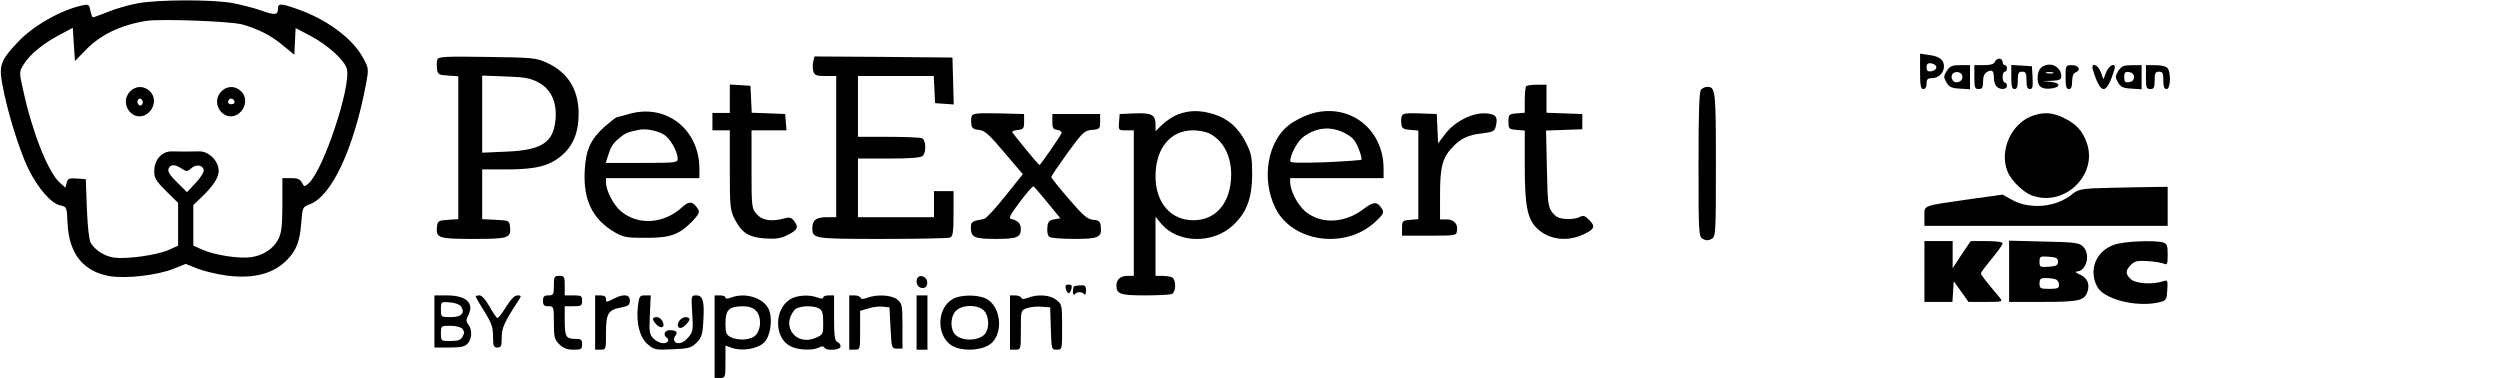 <?xml version="1.0" standalone="no"?>
<!DOCTYPE svg PUBLIC "-//W3C//DTD SVG 20010904//EN"
 "http://www.w3.org/TR/2001/REC-SVG-20010904/DTD/svg10.dtd">
<svg version="1.0" xmlns="http://www.w3.org/2000/svg"
 width="1151pt" height="174pt" viewBox="0 0 1151 174"
 preserveAspectRatio="xMidYMid meet">

<g transform="translate(0,174) scale(0.1,-0.1)"
fill="#000000" stroke="none">
<path d="M635 1725 c-38 -7 -100 -24 -136 -39 -36 -14 -68 -26 -71 -26 -3 0
-8 14 -12 31 -5 29 -8 30 -38 24 -100 -22 -228 -95 -299 -172 -75 -80 -84
-104 -69 -187 20 -117 78 -306 120 -392 44 -90 106 -162 149 -170 28 -6 29 -7
32 -83 7 -138 71 -220 192 -242 75 -13 220 3 297 34 l55 22 55 -22 c31 -12 92
-26 135 -32 123 -15 212 8 274 70 45 44 62 88 68 174 6 70 6 72 38 84 101 36
203 253 260 553 13 72 13 73 -13 121 -49 91 -170 180 -308 227 -71 25 -84 25
-84 1 0 -31 -13 -32 -76 -10 -32 12 -93 27 -134 35 -94 17 -342 16 -435 -1z
m482 -98 c75 -22 131 -50 188 -98 l50 -41 3 61 3 62 70 -37 c79 -42 156 -112
166 -151 20 -82 -108 -465 -175 -526 -20 -18 -21 -18 -32 2 -8 16 -20 21 -50
21 l-40 0 0 -122 c0 -97 -4 -130 -18 -158 -22 -44 -69 -76 -125 -84 -55 -8
-167 9 -224 34 l-43 19 0 93 0 94 46 44 c57 57 77 93 69 129 -9 41 -49 75 -88
74 -40 -1 -82 -1 -126 0 -46 1 -81 -39 -81 -91 0 -32 8 -45 55 -92 l55 -54 0
-99 0 -98 -44 -20 c-55 -24 -193 -43 -251 -35 -46 7 -87 34 -108 69 -7 13 -14
77 -17 157 l-5 135 -41 3 c-36 3 -42 0 -47 -20 l-6 -22 -27 24 c-55 52 -127
236 -169 432 -17 77 -17 78 5 113 28 45 89 95 165 135 l60 32 5 -77 5 -76 50
51 c68 71 164 116 280 134 68 10 391 -2 442 -17z m-281 -663 c23 -15 26 -15
44 1 22 20 53 16 58 -7 2 -10 -15 -37 -37 -60 l-40 -43 -46 46 c-32 31 -44 50
-39 62 8 21 28 22 60 1z"/>
<path d="M600 1320 c-57 -57 15 -150 79 -103 34 26 40 74 12 102 -27 27 -65
27 -91 1z m55 -60 c-5 -8 -11 -8 -17 -2 -6 6 -7 16 -3 22 5 8 11 8 17 2 6 -6
7 -16 3 -22z"/>
<path d="M1020 1320 c-57 -57 15 -150 79 -103 34 26 40 74 12 102 -27 27 -65
27 -91 1z m60 -51 c0 -5 -7 -9 -15 -9 -15 0 -20 12 -9 23 8 8 24 -1 24 -14z"/>
<path d="M8840 1411 c0 -65 3 -81 15 -81 9 0 15 9 15 25 0 20 5 25 24 25 31 0
56 25 56 54 0 31 -21 47 -70 53 l-40 6 0 -82z m75 19 c0 -8 -10 -16 -22 -18
-18 -3 -23 2 -23 18 0 16 5 21 23 18 12 -2 22 -10 22 -18z"/>
<path d="M2014 1467 c-3 -9 -4 -28 -2 -44 3 -26 7 -28 51 -31 l47 -3 0 -329 0
-329 -47 -3 c-44 -3 -48 -5 -51 -31 -6 -53 6 -57 168 -57 162 0 174 4 168 57
-3 27 -5 28 -65 31 l-63 3 0 114 0 115 113 0 c135 0 197 16 254 65 53 45 78
109 77 195 -1 109 -51 188 -146 231 -50 23 -66 24 -276 27 -189 3 -223 1 -228
-11z m464 -106 c58 -30 86 -90 80 -168 -9 -108 -61 -144 -224 -151 l-114 -5 0
178 0 177 108 -4 c86 -3 115 -8 150 -27z"/>
<path d="M3744 1456 c-3 -14 -3 -34 1 -45 5 -18 15 -21 56 -21 l49 0 0 -325 0
-325 -43 0 c-49 0 -67 -13 -67 -50 0 -49 4 -50 321 -50 164 0 304 3 313 6 13
5 16 25 16 110 l0 104 -45 0 -45 0 0 -60 0 -60 -175 0 -175 0 0 135 0 135 143
0 c98 0 147 4 155 12 18 18 15 75 -4 82 -9 3 -78 6 -155 6 l-139 0 0 140 0
140 175 0 174 0 3 -62 3 -63 43 -3 43 -3 -3 108 -3 108 -317 3 -318 2 -6 -24z"/>
<path d="M9184 1455 c-4 -10 -20 -15 -50 -15 l-44 0 0 -55 c0 -48 2 -55 20
-55 16 0 20 7 20 35 0 23 6 37 19 44 23 13 31 5 31 -29 0 -14 5 -31 12 -38 17
-17 48 -15 48 3 0 8 -4 15 -10 15 -5 0 -10 11 -10 25 0 14 5 25 10 25 6 0 10
7 10 15 0 8 -4 15 -10 15 -5 0 -10 7 -10 15 0 8 -7 15 -15 15 -9 0 -18 -7 -21
-15z"/>
<path d="M9409 1436 c-17 -8 -25 -22 -27 -44 -5 -45 13 -64 56 -60 49 4 53 26
5 31 l-38 4 43 1 c33 2 42 6 42 20 0 42 -43 67 -81 48z m44 -33 c-7 -2 -21 -2
-30 0 -10 3 -4 5 12 5 17 0 24 -2 18 -5z"/>
<path d="M8963 1414 c-15 -24 -15 -29 -2 -53 12 -21 23 -27 62 -29 l47 -3 0
55 0 56 -45 0 c-37 0 -47 -4 -62 -26z m72 -29 c0 -23 -34 -33 -45 -14 -13 20
1 40 24 37 13 -2 21 -10 21 -23z"/>
<path d="M9260 1386 c0 -43 3 -56 15 -56 11 0 15 11 15 40 0 33 3 40 20 40 17
0 20 -7 20 -40 0 -29 4 -40 16 -40 12 0 14 10 12 53 l-3 52 -47 3 -48 3 0 -55z"/>
<path d="M9510 1385 c0 -42 3 -55 15 -55 11 0 15 11 15 35 0 22 6 38 15 41 27
11 17 34 -15 34 -30 0 -30 -1 -30 -55z"/>
<path d="M9636 1418 c17 -57 34 -88 49 -88 15 0 32 31 49 88 12 36 -22 27 -37
-10 l-13 -33 -12 33 c-13 37 -48 47 -36 10z"/>
<path d="M9753 1414 c-15 -24 -15 -29 -2 -53 12 -21 23 -27 62 -29 l47 -3 0
55 0 56 -45 0 c-37 0 -47 -4 -62 -26z m72 -29 c0 -13 -8 -21 -22 -23 -19 -3
-23 1 -23 23 0 22 4 26 23 23 14 -2 22 -10 22 -23z"/>
<path d="M9880 1385 c0 -48 2 -55 20 -55 17 0 20 7 20 40 0 33 3 40 20 40 17
0 20 -7 20 -40 0 -29 4 -40 15 -40 19 0 21 80 3 98 -7 7 -31 12 -55 12 l-43 0
0 -55z"/>
<path d="M3360 1286 l0 -66 -40 0 -40 0 0 -40 0 -40 40 0 40 0 0 -183 c0 -170
2 -186 23 -227 32 -62 65 -83 140 -88 51 -3 72 0 105 17 45 23 50 35 27 65
-11 14 -21 17 -42 11 -62 -17 -104 -10 -129 19 -23 26 -24 32 -24 207 l0 179
81 0 80 0 -3 38 -3 37 -77 3 -77 3 -3 62 -3 62 -47 3 -48 3 0 -65z"/>
<path d="M7027 1343 c-4 -3 -7 -32 -7 -64 l0 -58 -37 -3 c-36 -3 -38 -5 -38
-38 0 -33 2 -35 38 -38 l37 -3 0 -163 c0 -183 12 -245 57 -288 54 -51 135 -62
209 -29 56 25 61 38 31 68 -21 21 -28 23 -46 13 -12 -6 -40 -10 -63 -8 -31 2
-46 10 -62 31 -19 26 -21 44 -24 202 l-4 174 84 3 83 3 0 35 0 35 -82 3 -83 3
0 64 0 65 -43 0 c-24 0 -47 -3 -50 -7z"/>
<path d="M7832 1328 c-9 -9 -12 -99 -12 -345 0 -322 1 -333 20 -343 14 -8 26
-8 40 0 19 10 20 21 20 343 0 343 -2 357 -40 357 -9 0 -21 -5 -28 -12z"/>
<path d="M2895 1215 c-27 -8 -53 -14 -56 -15 -3 0 -27 -19 -53 -41 -66 -59
-89 -107 -94 -205 -7 -134 35 -222 136 -282 43 -25 56 -27 147 -27 113 0 152
14 215 79 27 29 32 40 24 53 -22 36 -42 39 -71 11 -85 -79 -204 -88 -285 -20
-33 28 -67 93 -68 130 l0 22 215 0 215 0 0 43 c0 182 -154 302 -325 252z m157
-92 c30 -14 68 -79 68 -113 0 -19 -6 -20 -166 -20 l-165 0 7 23 c16 52 24 65
54 90 29 25 40 29 95 40 28 5 75 -3 107 -20z"/>
<path d="M5425 1214 c-22 -8 -54 -29 -72 -46 l-33 -32 0 31 c0 45 -18 54 -97
51 l-68 -3 -3 -37 c-3 -37 -3 -38 32 -38 l36 0 0 -335 0 -335 -28 0 c-33 0
-52 -16 -52 -45 0 -39 19 -45 131 -45 59 0 114 3 123 6 22 8 22 70 0 78 -9 3
-29 6 -45 6 l-29 0 0 136 0 136 27 -33 c76 -89 235 -93 328 -8 64 59 89 124
90 234 0 79 -3 97 -28 147 -34 69 -84 113 -151 133 -61 18 -109 18 -161 -1z
m144 -89 c70 -36 107 -118 98 -217 -10 -113 -76 -182 -173 -182 -104 0 -174
81 -174 202 0 129 68 212 173 212 26 0 61 -7 76 -15z"/>
<path d="M6023 1212 c-28 -10 -67 -31 -87 -46 -100 -76 -130 -249 -65 -382 76
-158 319 -194 458 -68 38 35 44 45 35 60 -23 38 -38 38 -87 1 -87 -66 -196
-70 -268 -10 -34 29 -68 94 -69 131 l0 22 215 0 215 0 0 43 c0 191 -169 312
-347 249z m167 -84 c36 -19 49 -32 64 -70 11 -26 17 -50 14 -53 -3 -3 -78 -8
-167 -12 -117 -4 -161 -3 -161 5 0 30 35 94 62 113 60 43 124 49 188 17z"/>
<path d="M4474 1206 c-3 -8 -4 -25 -2 -38 2 -18 10 -24 35 -26 27 -3 46 -20
117 -104 l85 -100 -81 -101 c-44 -56 -88 -103 -97 -105 -57 -10 -61 -13 -61
-40 0 -45 16 -52 115 -52 96 0 115 7 115 46 0 24 -15 40 -43 45 -15 3 -9 16
38 79 31 41 59 73 63 72 4 -2 33 -36 65 -75 l59 -72 -29 -5 c-23 -4 -29 -11
-31 -39 -2 -20 2 -37 10 -42 7 -5 59 -9 114 -9 112 0 128 7 122 57 -2 23 -8
29 -35 31 -27 3 -46 19 -113 97 -44 51 -80 96 -80 100 0 4 34 54 75 111 70 96
78 103 113 106 35 3 37 5 37 38 l0 35 -110 0 -110 0 0 -35 c0 -29 4 -36 23
-38 14 -2 22 -9 19 -16 -6 -14 -97 -146 -101 -146 -5 0 -126 148 -126 153 0 3
12 7 28 9 24 3 27 7 27 38 l0 35 -118 3 c-95 2 -118 0 -123 -12z"/>
<path d="M6454 1206 c-3 -8 -4 -25 -2 -38 2 -19 10 -24 41 -26 l37 -3 0 -204
0 -204 -37 -3 c-36 -3 -38 -5 -38 -38 l0 -35 125 0 c123 0 125 0 128 23 5 32
-15 52 -49 52 l-29 0 0 115 c0 127 11 169 58 218 38 40 71 56 136 63 48 6 57
10 62 30 12 46 2 59 -46 62 -61 4 -144 -38 -187 -96 l-32 -42 -3 67 -3 68 -78
3 c-61 2 -79 0 -83 -12z"/>
<path d="M9367 1210 c-105 -31 -166 -163 -123 -263 17 -39 71 -92 109 -106
149 -57 306 92 255 240 -18 54 -48 87 -102 114 -51 26 -90 30 -139 15z"/>
<path d="M9636 873 c-55 -3 -75 -9 -97 -28 -73 -60 -195 -71 -278 -24 l-41 23
-158 -22 c-215 -31 -202 -26 -202 -78 l0 -44 560 0 560 0 0 90 0 90 -137 -2
c-76 -1 -169 -4 -207 -5z"/>
<path d="M8860 490 l0 -140 64 0 65 0 3 48 3 47 34 -47 34 -48 80 0 c75 0 79
1 65 18 -68 81 -88 107 -88 113 0 5 23 35 50 68 28 33 50 65 50 71 0 6 -29 10
-74 10 l-73 0 -42 -62 -41 -63 0 63 0 62 -65 0 -65 0 0 -140z"/>
<path d="M9250 491 l0 -141 156 0 c164 0 189 6 204 45 13 35 1 66 -34 81 -17
7 -24 13 -15 14 46 1 66 82 28 116 -18 17 -41 19 -180 22 l-159 4 0 -141z
m225 44 c0 -16 -8 -21 -42 -23 -40 -3 -43 -2 -43 23 0 25 3 26 43 23 34 -2 42
-7 42 -23z m-11 -81 c9 -3 16 -15 16 -25 0 -16 -8 -19 -45 -19 -41 0 -45 2
-45 25 0 21 5 25 29 25 16 0 36 -3 45 -6z"/>
<path d="M9733 613 c-83 -29 -118 -115 -78 -192 29 -58 177 -96 280 -74 39 9
40 10 43 57 3 47 2 48 -20 41 -45 -16 -125 -11 -147 9 -26 24 -27 40 0 67 17
17 30 20 77 17 32 -2 65 -8 75 -12 15 -7 17 -2 17 42 0 43 -3 50 -22 56 -42
11 -183 5 -225 -11z"/>
<path d="M2550 425 c0 -41 -2 -45 -25 -45 -20 0 -25 -5 -25 -25 0 -20 5 -25
25 -25 24 0 25 -2 25 -75 0 -67 3 -79 25 -100 18 -18 35 -25 65 -25 36 0 40 2
40 25 0 22 -4 25 -34 25 -41 0 -46 11 -46 91 l0 59 40 0 c36 0 40 3 40 25 0
23 -4 25 -40 25 l-40 0 0 45 c0 41 -2 45 -25 45 -23 0 -25 -4 -25 -45z"/>
<path d="M4227 464 c-13 -13 -7 -42 10 -48 21 -8 36 6 31 30 -3 19 -29 30 -41
18z"/>
<path d="M4907 410 c3 -11 9 -20 13 -20 4 0 10 9 13 20 4 15 0 20 -13 20 -13
0 -17 -5 -13 -20z"/>
<path d="M4944 421 c-2 -2 -4 -14 -4 -25 0 -12 4 -16 8 -11 4 6 14 10 22 10 8
0 18 -4 22 -10 4 -5 8 2 8 16 0 23 -4 27 -26 25 -14 0 -28 -3 -30 -5z"/>
<path d="M2000 260 l0 -120 68 0 c54 0 72 4 85 18 20 22 22 62 4 87 -12 15
-12 23 0 46 27 55 -12 89 -101 89 l-56 0 0 -120z m123 69 c19 -31 1 -49 -48
-49 -45 0 -45 0 -45 36 0 35 0 35 41 32 25 -2 46 -10 52 -19z m6 -103 c9 -11
10 -20 1 -35 -8 -16 -20 -21 -55 -21 -45 0 -45 0 -45 35 0 35 0 35 44 35 26 0
48 -6 55 -14z"/>
<path d="M2190 375 c0 -3 18 -34 40 -69 33 -53 40 -72 40 -115 0 -44 3 -51 20
-51 17 0 20 7 20 46 0 45 12 71 78 172 13 20 13 22 -6 22 -13 0 -30 -18 -53
-54 -18 -30 -36 -53 -40 -50 -5 3 -21 27 -36 54 -17 30 -35 50 -45 50 -10 0
-18 -2 -18 -5z"/>
<path d="M2740 255 l0 -125 25 0 c25 0 25 1 25 78 0 90 10 106 73 117 30 6 37
11 37 31 0 29 -29 32 -74 9 -35 -18 -36 -18 -36 0 0 9 -9 15 -25 15 l-25 0 0
-125z"/>
<path d="M2937 329 c-9 -76 8 -143 46 -175 29 -24 36 -26 114 -22 74 3 85 6
110 30 23 24 28 38 31 98 6 93 -2 120 -32 120 -24 0 -24 -1 -19 -82 5 -75 3
-86 -17 -110 -22 -28 -53 -37 -65 -18 -4 6 -2 17 4 24 14 16 4 26 -26 26 -23
0 -32 -23 -13 -35 6 -4 8 -11 5 -16 -10 -16 -44 -10 -66 12 -19 19 -21 30 -17
110 l4 89 -27 0 c-24 0 -27 -4 -32 -51z"/>
<path d="M3290 190 l0 -190 25 0 c24 0 25 2 25 74 l0 75 31 -11 c47 -16 117
-4 147 25 29 29 40 105 23 149 -21 55 -108 84 -175 58 -17 -6 -26 -6 -26 0 0
6 -11 10 -25 10 l-25 0 0 -190z m190 120 c25 -25 26 -80 2 -110 -21 -26 -82
-31 -120 -11 -18 10 -22 20 -22 63 0 61 16 77 78 78 29 0 48 -6 62 -20z"/>
<path d="M3638 362 c-75 -46 -74 -178 1 -216 34 -18 103 -21 131 -6 13 7 21 7
25 0 10 -17 75 -12 75 5 0 9 -7 18 -15 21 -12 5 -15 27 -15 110 l0 104 -25 0
c-14 0 -25 -4 -25 -10 0 -6 -9 -6 -26 0 -38 15 -96 11 -126 -8z m133 -42 c15
-9 19 -22 19 -66 0 -54 -1 -55 -36 -70 -90 -38 -159 55 -96 129 17 19 81 23
113 7z"/>
<path d="M3910 255 l0 -125 25 0 c25 0 25 1 25 90 l0 89 38 11 c20 7 51 10 67
8 l30 -3 5 -95 c5 -93 5 -95 30 -95 l25 0 0 103 c0 97 -2 105 -24 123 -26 21
-93 25 -138 8 -19 -7 -29 -7 -31 0 -2 6 -15 11 -28 11 l-24 0 0 -125z"/>
<path d="M4220 255 l0 -125 25 0 25 0 0 125 0 125 -25 0 -25 0 0 -125z"/>
<path d="M4388 364 c-75 -40 -79 -169 -6 -215 49 -30 148 -23 185 13 54 54 39
169 -27 203 -37 19 -117 19 -152 -1z m142 -54 c21 -21 26 -69 10 -100 -24 -44
-126 -45 -150 0 -16 30 -11 75 10 98 28 30 101 31 130 2z"/>
<path d="M4650 255 l0 -125 25 0 c25 0 25 1 25 90 0 89 0 91 27 101 15 5 45 9
67 7 l41 -3 3 -97 c3 -97 3 -98 27 -98 25 0 25 0 25 104 0 101 -1 105 -26 125
-29 23 -85 28 -131 10 -19 -7 -29 -7 -31 0 -2 6 -15 11 -28 11 l-24 0 0 -125z"/>
<path d="M3007 274 c-3 -3 3 -15 13 -26 23 -25 45 -16 30 13 -10 19 -31 25
-43 13z"/>
<path d="M3132 268 c-16 -16 -15 -38 1 -38 15 0 48 36 40 44 -10 10 -28 7 -41
-6z"/>
</g>
</svg>
